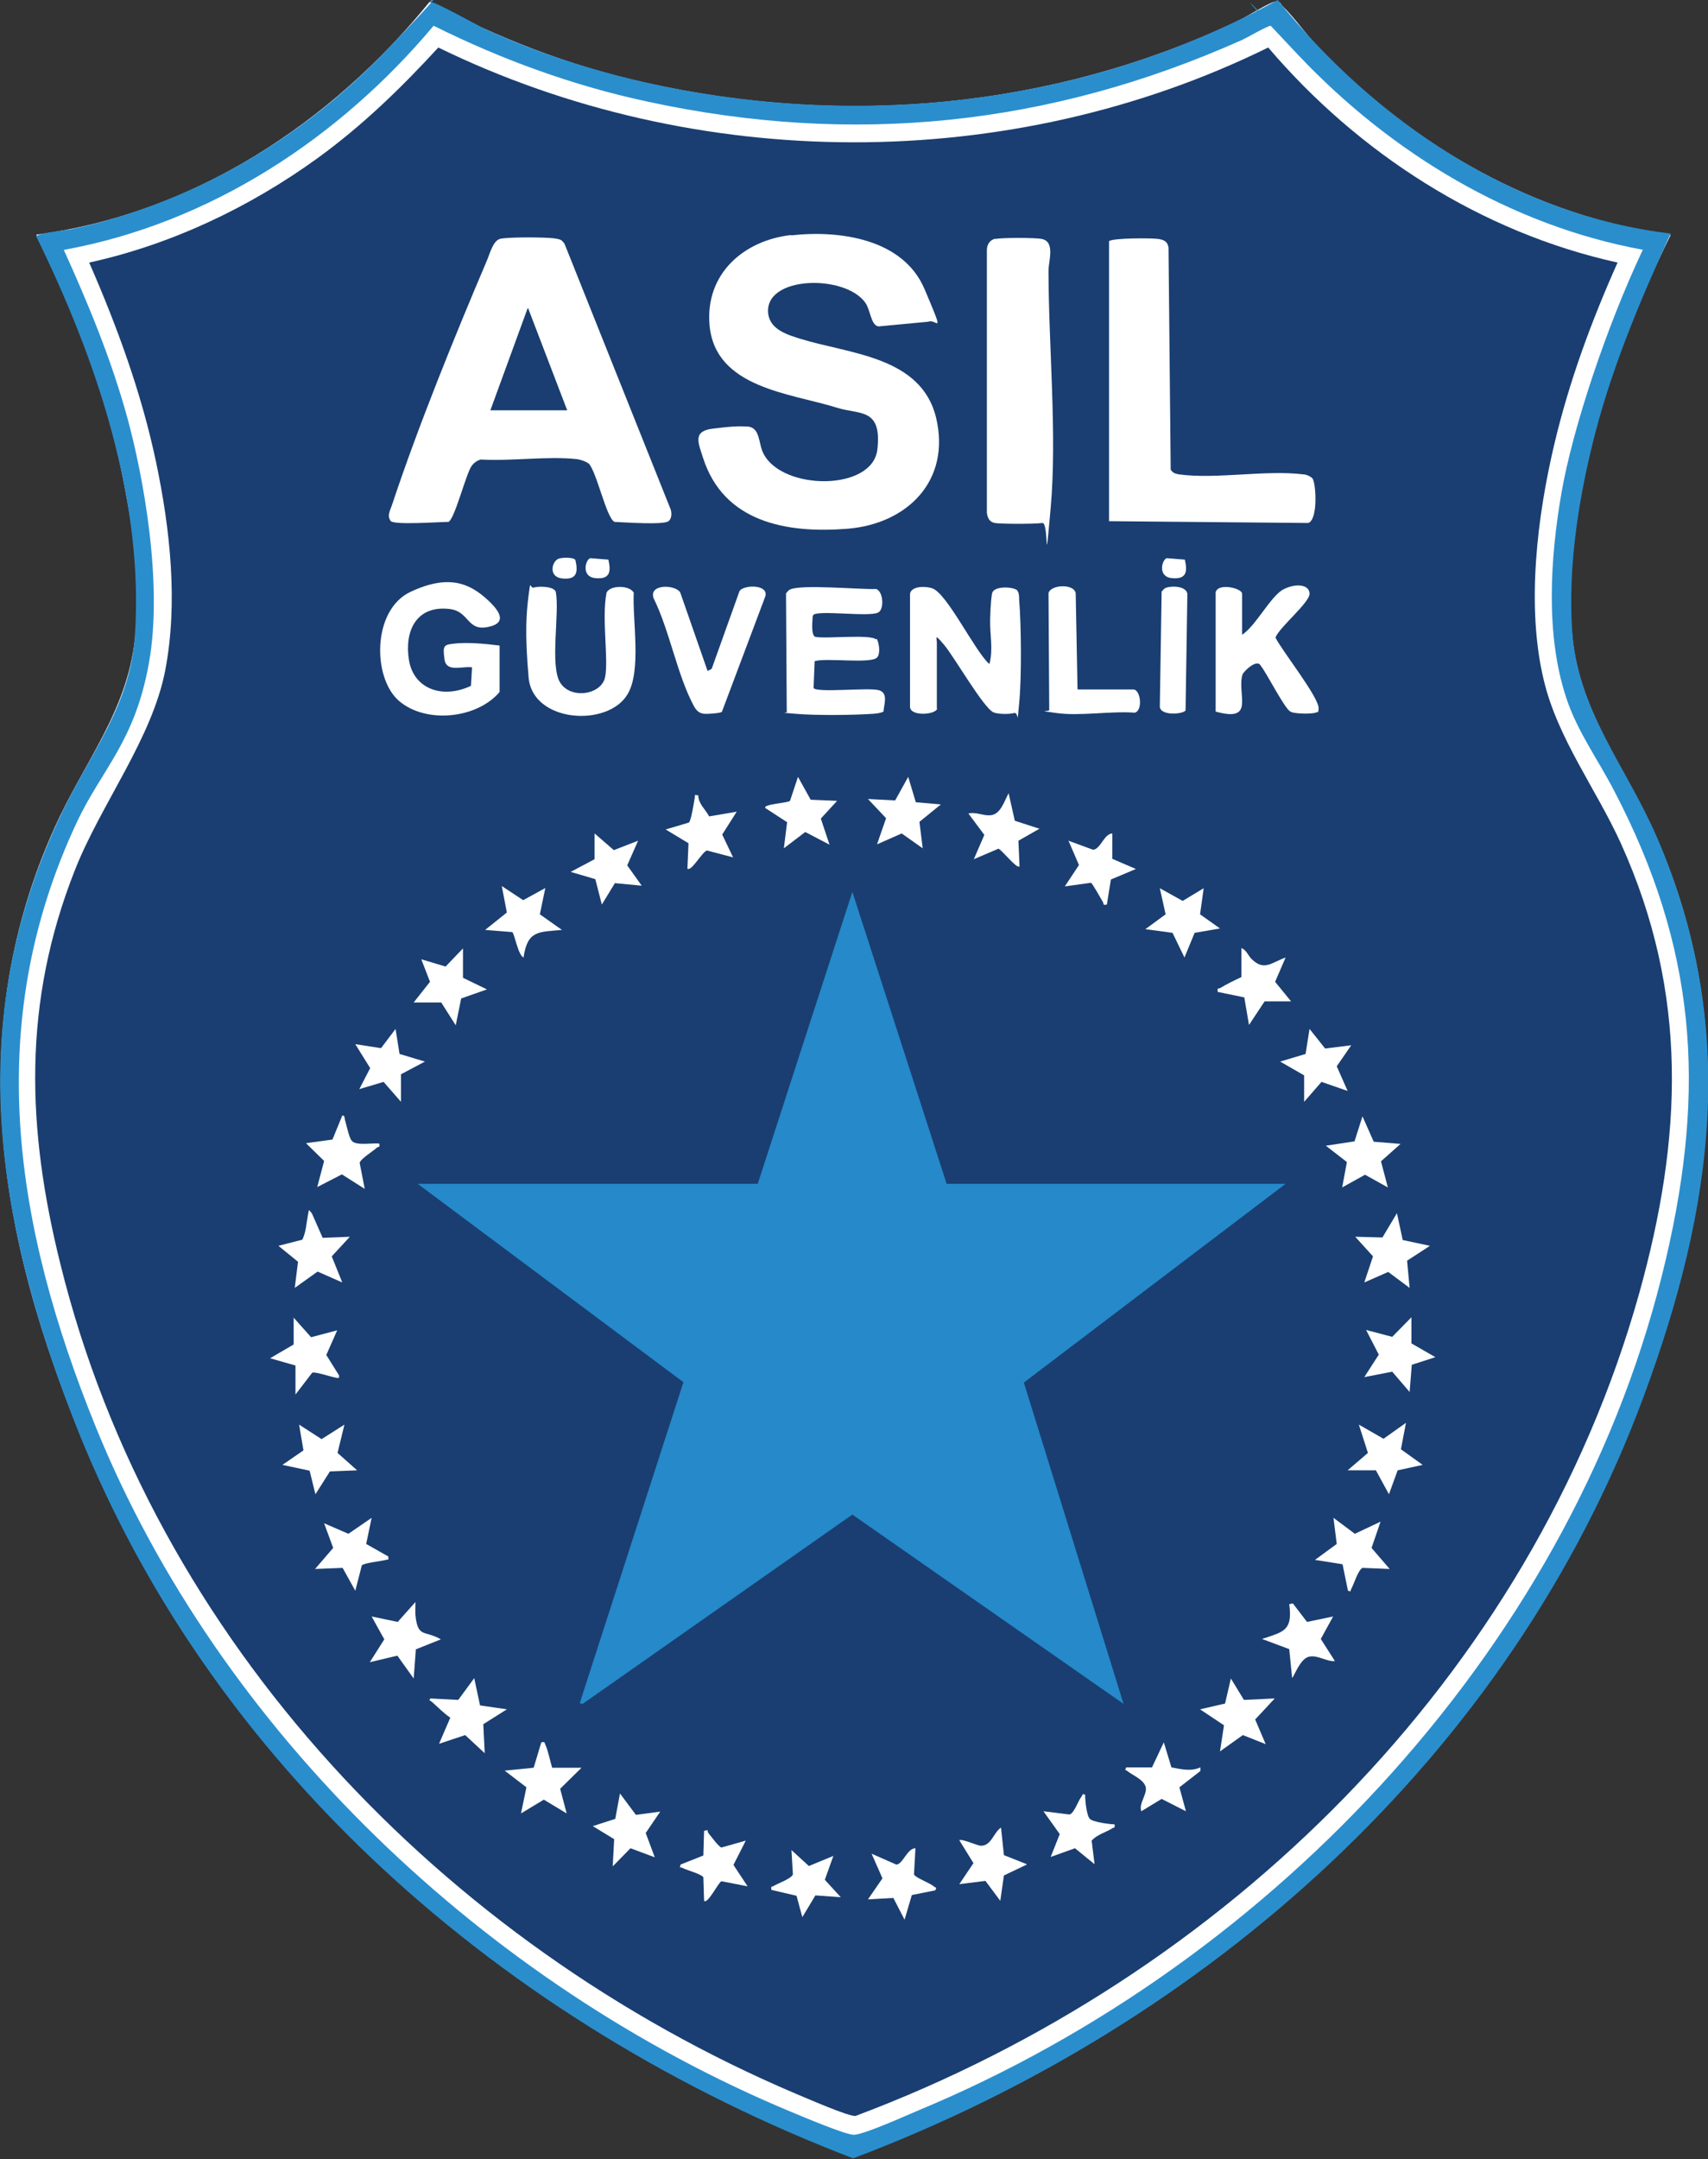 <?xml version="1.0" encoding="UTF-8"?>
<svg id="katman_1" xmlns="http://www.w3.org/2000/svg" version="1.1" viewBox="0 0 471.1 595.3">
  <rect x="0" y="0" width="471.1" height="595.3" fill="#333333" stroke="none"/>
  <!-- Generator: Adobe Illustrator 29.0.0, SVG Export Plug-In . SVG Version: 2.1.0 Build 186)  -->
  <defs>
    <style>
      .st0 {
        fill: #2a8ecd;
      }

      .st1 {
        fill: #f9fbfd;
      }

      .st2 {
        fill: #fff;
      }

      .st3 {
        fill: #1a3e71;
      }

      .st4 {
        fill: #2589ca;
      }
    </style>
  </defs>
  <path class="st1" d="M453.3,68.9c-10,21.2-18.4,43.7-22.4,66.9s-4.5,39.2,1.3,56.6c3,9.2,8.8,17.1,13.2,25.6,22.6,43.3,25.3,81.6,14.3,129.1-24.4,104.9-107.7,193.8-206,234.7-3.6,1.5-14.8,6.6-17.9,6.8s-14.8-5.2-17.6-6.4c-83.6-34.9-157.3-104.4-191.6-188.8-22.4-55.2-31.5-110.9-5.2-166.7,6.9-14.7,17-27.6,19.9-44s-.3-46.3-6-67.6-10.6-31.2-17.5-46.2c40.3-7.3,76-30.8,102-61.8,18.7,9.3,38.5,16.5,58.9,20.9,56.8,12.3,111.1,6.7,163.9-16.9,1.6-.7,7-3.9,8.1-4s6.5,6.9,7.7,8.2c25.4,26.8,58.4,46.9,95.1,53.6Z"/>
  <g id="_x34_vCUHM">
    <g>
      <path class="st3" d="M460.8,64.8c-37.2-5.2-70.8-24.3-96.6-51.1-3.5-3.6-7.1-8.7-10.5-12.1s-1-1.2-1.8-1.2c-1.3,0-8.7,4.5-10.7,5.5-51,24.1-108.2,29.2-163.2,16.9-20.9-4.7-40.7-12.3-59.5-22.3C91.4,33.9,53.3,59,10,64.8c11.5,23,20.6,47.4,25,72.9s3.5,26,2.2,38.6c-2.1,20.1-14,34.1-22.1,51.9-26.6,58.8-14.3,118.7,10.4,175.6,38.8,89.7,119.3,156.7,209.6,190.9,98.7-36.5,182.9-112.5,219.1-212.6,18.2-50.5,24.8-99.4,3.1-150-8.2-19.2-21.6-35-23.7-56.3-1.5-14.8.6-31,3.6-45.6,4.7-22.6,13.3-44.7,23.5-65.3Z"/>
      <path class="st2" d="M460.8,64.8c-10.2,20.6-18.8,42.7-23.5,65.3-3,14.6-5.1,30.8-3.6,45.6,2.1,21.3,15.5,37.2,23.7,56.3,21.7,50.7,15.1,99.6-3.1,150-36.2,100.1-120.4,176.1-219.1,212.6-90.4-34.2-170.8-101.2-209.6-190.9C.8,346.8-11.5,287,15.1,228.1c8-17.8,19.9-31.8,22.1-51.9s0-26.1-2.2-38.6c-4.4-25.5-13.5-49.8-25-72.9C53.3,59,91.4,33.9,118.5.5c18.8,10,38.7,17.7,59.5,22.3,55,12.3,112.2,7.2,163.2-16.9,2-.9,9.3-5.5,10.7-5.5s1.3.7,1.8,1.2c3.5,3.4,7,8.5,10.5,12.1,25.8,26.7,59.4,45.9,96.6,51.1ZM446.2,72.4c-37.7-8.3-71.6-30.2-96.4-59.3-71.1,35-157.8,34.7-228.9,0-10.3,11.2-20.9,21.5-33.3,30.5-18.8,13.6-40.3,23.8-63,28.8,7.7,17.6,14.4,35.9,18.4,54.8s6.1,39.1,2.6,57.5c-3.6,18.9-17.7,36.9-24.9,55.1-14.5,36.6-13.4,71.2-4,108.9,25.7,103.8,105.6,187.2,202.6,228.5,2.7,1.1,14.9,6.5,16.7,6.2,101.6-38.1,186.4-120.9,216.1-226.7,12-43,13.7-82.7-5-124.1-6.8-15-17.5-29-21.3-45.1-4.9-20.3-1.8-45.3,3-65.4,4.1-17.2,10.2-33.7,17.4-49.8Z"/>
      <polygon class="st4" points="261.1 326.4 354.6 326.4 282.4 381.2 309.9 469.8 235.1 417.6 160.7 469.8 159.9 469.6 188.5 381.1 115.2 326.4 209 326.4 235.1 245.9 261.1 326.4"/>
      <path class="st2" d="M218.2,64.9c13.3-1.5,30.9.9,36.8,14.8s3.2,8,1.1,9l-13.8,1.3c-2.1-.3-2.2-4.5-3.6-6.5-5.6-8-28.2-7.5-26.8,3.1.6,4.3,5.3,5.7,8.8,6.8,13.5,4.2,33.4,4.8,37.5,21.8,4.1,17.3-7.9,29.3-24.6,30.6-16.7,1.3-34-1.8-39.7-19.6-1.3-4.1-2.9-7.3,2.6-8s7.4-.7,9.5-.6c3.8.1,3.1,4.7,4.6,7.5,5.2,10.2,30.1,10.4,31.4-1.2s-5-9.5-11.2-11.5c-12.8-4-33.6-5.4-35.1-22.8-1.2-14,9.3-23.3,22.5-24.8Z"/>
      <path class="st2" d="M162.3,127.8c-.5-.5-2.3-1.1-3.1-1.2-8.2-.9-18.2.6-26.6.1-1.1.3-2,1-2.6,1.9-1.6,2.5-4.6,14.5-6.3,15.3-2.7,0-14.5.9-15.9-.2-1.2-1.5-.1-3.1.4-4.7,7.1-21.4,17.3-46.5,26.2-67.4.7-1.7,1.6-5.1,3.4-5.7s12.7-.5,14.9-.2,2.2.5,3,1.5l29.3,73.3c.3,1,.3,2.5-.6,3.2-1.4,1.1-12.3.3-14.9.2-2.3-1.1-4.9-13.9-7.2-16.2ZM156.4,113.1l-10.8-28.2-10.3,28.2h21.1Z"/>
      <path class="st2" d="M362,131.9c1,1.3,1.6,11.5-1.2,12.3l-54.9-.5v-77.2c.9-.9,11.9-.9,13.7-.6s2.4.9,2.7,2.3l.6,61.3c.6.9,1.2,1.1,2.3,1.3,10.3,1.4,23.9-1.3,34.3,0,.8,0,2.1.6,2.6,1.2Z"/>
      <path class="st2" d="M274.5,65.9c1.7-.4,11.2-.4,12.9,0,3.7.8,1.8,6.1,1.8,8.7,0,20.5,2.4,45.2.6,65.4s-.4,3.9-2.3,4.2-11.5.3-13.1,0-2-1.5-2.2-2.8v-72.4c0-1.6.8-2.8,2.3-3.2Z"/>
      <path class="st2" d="M258.5,195.4c-.5,1.7-7.4,2.2-7.5-.5v-31.2c.4-2.2,4.4-2.1,6.1-1.5,4.1,1.3,11.9,17.6,15.8,20.9,1.1-4.1.1-8.1.2-12.3s.4-6.9.6-7.4c.6-1.8,5.4-1.7,6.8-.7.6.8.6,1.7.6,2.6.6,7.2.7,21.7,0,28.7s0,2.2-1.4,2.6-4.7.3-5.7-.2c-2.8-1.3-10.8-15.3-13.6-18.6s-2-2-2-.5v18.1Z"/>
      <path class="st2" d="M137.8,190.8c-6.3,7.4-20.3,8.8-27.7,2.5s-7.5-25.1,3.1-30.1,16.4-2.3,21.3,2.2,4,6.6.4,7.4c-6.2,1.5-5.3-4.3-11-4.9-9.1-1-12.4,6.1-11.1,14.1s9.3,10.8,17.1,7.1l.3-5.1c-2.7-.4-7.1,1.5-7.6-2.2s-.2-4,2.3-4.3c3.7-.5,9.1,0,12.9.5v12.8Z"/>
      <path class="st2" d="M241.8,176.1c.7,1.2,1.1,4.2.1,5.2-1.8,1.8-14,0-17.2,1l-.3,7.4c.9,1.4,15.2-.2,18,.6s1.3,4.2,1.3,5.9c-.8.4-1.7.5-2.7.6-5.7.4-16.1.5-21.7,0s-1.7,0-2.3-.7l-.2-32.5c.3-.3.6-.8,1-1,2.8-1.6,19.7,0,23.9-.2,2,.8,2.2,5.7.5,6.5-2.6,1.3-16.8-.8-17.9.7-.2.4-.2.8-.2,1.3-.1,1.1-.3,4.4.8,4.7,2.8.6,15.1-.8,16.7.7Z"/>
      <path class="st2" d="M342.6,175c3.7-2.3,7.9-10.7,11.4-12.5s7.2-1.3,7.2,1.2-8.4,9.3-9.4,12.1c1.7,3.5,12.2,16.7,11.9,19.6s0,.6-.2.8c-.6.8-6.5.7-7.6,0-1.7-1-6.5-10.6-8.2-12.7-1-1.9-4.6,1.5-5,2.5-1.6,5.4,3.7,13.3-7.4,10.2v-32.9c.7-2.7,7.3-1.1,7.3.4v11.3Z"/>
      <path class="st2" d="M147.2,162c1.3-.4,5.6-.4,6.1,1.2,1.1,5.9-1.7,20.3,1.2,25s11.4,3.4,12.4-1.5-1-16.3.4-23.3c1-2.1,6.3-2.1,7.5,0-.4,7.6,2.2,21.5-1.7,28-5.4,9.2-26.2,7.9-27.3-4.6s-.6-17.9,0-22.7.3-1.8,1.4-2.1Z"/>
      <path class="st2" d="M195.2,185l1.1-.6,7.7-21.5c1.3-1.7,8-1.8,7.1,1.5l-12,31.9c-.7.3-1.4.3-2.1.4-2.8.2-4.2.5-5.6-2-4.6-8.5-6.7-20.8-11.1-29.7-1.5-4,5.8-3.9,7.3-1.7l7.6,21.8Z"/>
      <path class="st2" d="M297.3,190.1h15.3c2,0,2.7,5.8.4,6.4-6.7-.5-15.1,1-21.6.1s-1.5-.2-2-1l-.2-32c.4-2.4,7.1-2.8,7.5,0l.5,26.4Z"/>
      <path class="st2" d="M321.8,162c1.6-.5,5.3-.4,5.7,1.7l-.5,32.2c-.9,1.1-7,1.5-7.1-1.1l.5-31.7c.4-.4.8-1,1.4-1.1Z"/>
      <path class="st2" d="M132.3,470.2l7.5,1.1-6.5,4.1.4,8-5.4-5-7.2,2.4,3.1-7.2c-1.8-1.2-3.3-2.8-4.9-4.2s-1,0-.6-1.1l7.7.4,4.4-6,1.6,7.5Z"/>
      <polygon class="st2" points="389.3 370.4 395.9 374.2 389.4 376.3 388.8 383.8 384 378.2 376.3 379.7 380.3 373.5 376.8 366.7 384 368.6 389.3 363.2 389.3 370.4"/>
      <polygon class="st2" points="127.7 269.6 134.3 272.8 127.2 275.3 125.7 282.7 121.7 276.4 114.1 276.4 118.6 270.7 116.2 264.5 122.9 266.5 127.7 261.5 127.7 269.6"/>
      <path class="st2" d="M342.6,261.5c1.3.6,1.7,2.1,2.7,3,3.4,3.3,5.4.9,9.3-.5l-2.9,6.7,4.4,5.4h-7.3l-4.3,6.5-1.3-7.6-7.3-1.5c-.3-1.3.3-.8.7-1.1,1.8-1.1,3.9-2.1,5.8-3v-8Z"/>
      <polygon class="st2" points="343.1 468.7 351.6 468.3 346.2 474.1 349.1 480.9 342.8 478.4 336.5 482.9 337.6 475.7 331 471.3 337.9 469.7 339.5 462.8 343.1 468.7"/>
      <path class="st2" d="M160.4,487.4l-5.9,5.8,1.8,6.8-6.3-3.8-6.3,3.8,1.5-7.2-6-4.6,8-.8,2.1-7c1.1-.2.8,0,1.1.6.8,1.7,1.3,4.5,1.9,6.4h8Z"/>
      <polygon class="st2" points="378.9 314.8 386.3 315.4 380.9 320.2 382.8 327.4 376.5 323.9 370.2 327.4 371.5 320.4 365.7 315.9 373.6 314.7 375.8 307.8 378.9 314.8"/>
      <path class="st2" d="M356.6,442.1l3.9,5.1,7.2-1.5-3.4,6.2,3.9,6.1c-2.3.2-4.9-1.8-7.2-1.2s-3.7,4.6-4.6,5.9l-.8-8-7.5-2.8c5.9-2,8.5-2.2,7.5-9.6l1-.2Z"/>
      <path class="st2" d="M97.2,314.7c1.2,1.2,5.7.4,7.4.6.3,1.2-.3.8-.6,1.1-1.1,1-4.5,3.1-4.8,4.2l1.4,7.2-6.3-4-6.8,3.5,1.9-7.2-5-4.9,7.3-1,2.7-6.6c.7-.1.6.5.7,1,.4,1.3,1.2,5.2,1.9,5.9Z"/>
      <polygon class="st2" points="386.9 341.9 394.4 343.5 388.1 347.6 388.8 355.1 382.9 350.7 376.3 353.6 378.7 346.4 373.8 341 381.3 341.2 385.3 334.5 386.9 341.9"/>
      <path class="st2" d="M380.8,419.5l-2.5,7.3,5,5.8-7.5-.3c-1.2.6-2.3,4.3-3,5.6s.3.9-1,.7l-1.5-7.3-7.6-1.2,6-4.4-.9-7.2,5.9,4.4,7.2-3.4Z"/>
      <path class="st2" d="M192.6,219.3c0,2.3,2,3.9,3,5.8l7.6-1.3-4,6.3,3,6.3-7.2-1.9c-1.3.3-4.3,5.9-5.4,5l.3-7-6.3-3.8,6.4-1.9c.6-.4,1.4-5.5,1.6-6.7s-.3-.9,1-.8Z"/>
      <path class="st2" d="M114.7,454.8l-.6,8-4.5-6.3-7.6,1.8,4-6.3-3.5-6.3,7.2,1.5,4.9-5.5c0,1.2-.1,2.5,0,3.8.7,6.2,2.5,3.9,7,6.5l-7,2.8Z"/>
      <path class="st2" d="M86,334.5l3,6.8,7.5-.3-5,5.4,2.9,7.2-6.8-3-6.3,4.5.9-7.2-5.4-4.4,6.6-1.7c1-2.1,1.1-4.4,1.5-6.6s.2-1.6,1-.8Z"/>
      <path class="st2" d="M150.4,244.9l-1.5,7.2,6.1,4.3c-6.5.6-9.5.1-10.6,7.6-1.5-.6-2.5-6.6-3.1-7l-7.5-.6,6-4.8-1.4-7.3,5.9,3.9,6.2-3.4Z"/>
      <path class="st2" d="M80.9,363.2l4.9,5.5,7.2-1.9-3,6.8,3.5,5.6c.2,1.1-.4.7-1.1.6-1.2-.2-5.6-1.7-6.3-1.3l-4.6,6v-8l-7-2,6.5-3.8v-7.3Z"/>
      <polygon class="st2" points="371.7 405.4 377.3 400.6 374.8 392.8 381.6 396.7 387.8 392.3 386.4 399.6 392.4 403.9 385.5 405.4 383.1 412 379.5 405.4 371.7 405.4"/>
      <polygon class="st2" points="95 392.8 93.1 400.6 98.5 405.4 91 405.7 87 412 85.4 405.5 77.9 403.9 83.7 399.9 82.5 392.8 88.7 396.8 95 392.8"/>
      <path class="st2" d="M306.8,229.8v7l6.5,2.8-6.9,2.9-1.1,6.9c-1.3.3-.8-.3-1.1-.7-.5-.8-2.9-5.2-3.3-5.3l-7.2,1,3.9-5.9-2.9-6.7,6.8,2.5c2.1-.2,3-4.4,5.3-4.5Z"/>
      <polygon class="st2" points="252.6 221.2 259.5 221.8 253.6 226.6 254.5 233.9 248.7 229.8 241.9 232.8 244.4 225.6 239.4 220.3 246.9 220.7 250.5 214.2 252.6 221.2"/>
      <path class="st2" d="M107.1,429.1c.1,1.3,0,.8-.7,1-1.4.4-5.9.8-6.6,1.5l-1.8,7-3.5-6.3-7.6.3,5-5.8-2.5-6.8,6.7,2.9,6.4-4.4-1.5,7.2,6,3.4Z"/>
      <polygon class="st2" points="332 244.9 331 252.1 336.5 256 329.5 257.2 326.7 264 323.4 257.2 315.9 256.2 321.5 252.1 319.9 244.9 326.2 248.4 332 244.9"/>
      <path class="st2" d="M281.2,238.9c-.8.7-4.7-4.4-5.8-4.9l-6.8,2.9,2.9-6.7-4.4-5.9c2-.5,4,.6,5.8.5,3,0,4-3.7,5.3-6.1l1.7,7.6,6.8,2.2-5.8,3.3.3,7Z"/>
      <path class="st2" d="M317.7,487.4l3.3-7,2.1,6.9c2.6.5,5.4,1.2,8,0v1s-5.8,4.5-5.8,4.5l1.8,6.6-6.7-3.4-5.6,3.4c-.8-2.1,1.7-4.7,1.2-6.7s-3.7-3.3-4.8-4.2-.9,0-.6-1.2h7.3Z"/>
      <polygon class="st2" points="164 229.8 169.3 234.4 176 231.8 173 238.6 177 244.2 169.6 243.5 166 249.4 164.2 242.4 157.4 240.4 164 236.9 164 229.8"/>
      <polygon class="st2" points="359.7 296.5 353.1 292.7 360.1 290.6 361.2 283.7 365.5 289.1 372.7 288.2 368.7 294 371.7 300.8 364.5 298.3 359.7 303.8 359.7 296.5"/>
      <path class="st2" d="M230.9,220.8l-4.5,4.9,2.4,7.2-6.7-3.5-5.9,4.5.9-7.2-6-3.9c-.8-1.1,6.4-1.4,6.8-2l2.2-6.6,3.5,6.3,7,.3Z"/>
      <polygon class="st2" points="110.6 303.8 105.8 298.3 99.1 300.3 102.1 294.5 98 287.9 105.1 289 109.1 283.7 110.2 290.6 117.2 292.7 110.6 296.2 110.6 303.8"/>
      <path class="st2" d="M195.1,504.5c0,0,.1.8.5,1.2.7.8,2.6,3.5,3.4,3.7l6.7-1.9-3.4,6.7,3.9,5.9-7.2-1.4c-.8.2-3.8,6.4-4.8,5.4l-.2-6.5c-.6-.9-4.4-1.9-5.6-2.5s-.9.3-.7-1l6.3-2.5.2-6.8,1-.2Z"/>
      <path class="st2" d="M299.3,495c0,1.4.4,5.6,1.3,6.5s5.5,1.5,6.8,1.5c.2,1.2-.2.8-.6,1.1-1.7,1.1-4.2,1.7-5.7,3.4l.8,6.5-5.4-4.4-6.7,2.4,2.5-6.3-4.5-6.3,7.2.9c1.3-.4,2.3-3.6,3.2-4.8s0-.9,1.2-.6Z"/>
      <path class="st2" d="M283.2,514.1l-6.3,3-1,7-4.1-5.5-7.2.9,3.9-5.8-3.9-6.3c.6-.5,4.8,1.4,5.8,1.5,3,.2,3.6-3.6,5.7-5l.8,7.6,6.3,2.5Z"/>
      <polygon class="st2" points="182.1 499.5 178.1 505.4 180.6 512.1 173.9 509.6 169 514.6 169.4 507.1 163.5 503.5 169.7 501.5 171 494.5 175.4 500.4 182.1 499.5"/>
      <path class="st2" d="M252.5,509.6l-.4,7.2c.3.9,4.2,2.3,5.3,3.2s.9,0,.6,1.2l-6.5,1.3-2,6.8-3.1-6-7,.4,4-5.8-3-6.8,6.8,3c1.8,0,3-4.5,5.3-4.5Z"/>
      <path class="st2" d="M229.9,511.6l-2.4,6.7,4.4,4.8-7-.5-3.6,6-1.6-5.9-6.9-1.6c-.3-1.2.2-.8.6-1.1,1.1-.7,4.9-2,5.3-3.2l-.4-6.7,4.8,4.4,6.8-2.8Z"/>
      <path class="st2" d="M162.8,153.9l5,.4c.8,3.4.4,5.5-3.6,5.1s-2.7-5.1-1.4-5.5Z"/>
      <path class="st2" d="M321.8,153.9l5,.4c.8,3.4.4,5.5-3.6,5.1s-2.7-5.1-1.4-5.5Z"/>
      <path class="st2" d="M154.2,154c.9-.3,4-.4,4.5.4.8,3.4.4,5.5-3.6,5.1s-2.9-4.9-.9-5.5Z"/>
      <polygon class="st3" points="156.4 113.1 135.3 113.1 145.6 84.9 156.4 113.1"/>
    </g>
  </g>
  <path class="st0" d="M460.8,64.4c-8.7,19.1-16.9,38.5-21.8,59-3.9,16.2-6.4,33.3-5.4,50,1.3,22.3,14.8,37.6,23.3,57.2,22.8,52.6,15.8,102.3-3.6,154.6-36.7,99-120.4,173.1-218,209.9-96-36.8-178.2-107.9-215.5-205-21.6-56.1-29.6-110.3-2.6-166.3,7.9-16.3,18.7-29.4,20-48.4,2.6-37.8-10.8-76.8-27.2-110.2.2-.9,8.1-1.7,9.6-2,33-7,63.2-24.6,86.5-48.8S117.6.8,118.6.5s13.3,6.6,15.4,7.6c18.1,8.3,38.4,14.1,58.1,17.4,54.7,9.2,111.7,1.3,160.3-25.5,26.8,33.3,65.2,59.3,108.5,64.4ZM453.3,68.9c-36.7-6.7-69.7-26.8-95.1-53.6s-6.6-8.3-7.7-8.2-6.5,3.3-8.1,4c-52.9,23.6-107.1,29.2-163.9,16.9-20.5-4.4-40.2-11.6-58.9-20.9-26,31-61.7,54.5-102,61.8,6.8,15,13.1,30.2,17.5,46.2s9.9,45.7,6,67.6-13,29.3-19.9,44c-26.2,55.8-17.2,111.5,5.2,166.7,34.3,84.4,107.9,153.9,191.6,188.8,2.9,1.2,15.6,6.6,17.6,6.4,3.1-.2,14.3-5.3,17.9-6.8,98.3-40.9,181.6-129.7,206-234.7,11.1-47.5,8.3-85.8-14.3-129.1-4.4-8.5-10.2-16.4-13.2-25.6-5.8-17.4-4.4-38.8-1.3-56.6s12.4-45.7,22.4-66.9Z"/>
</svg>